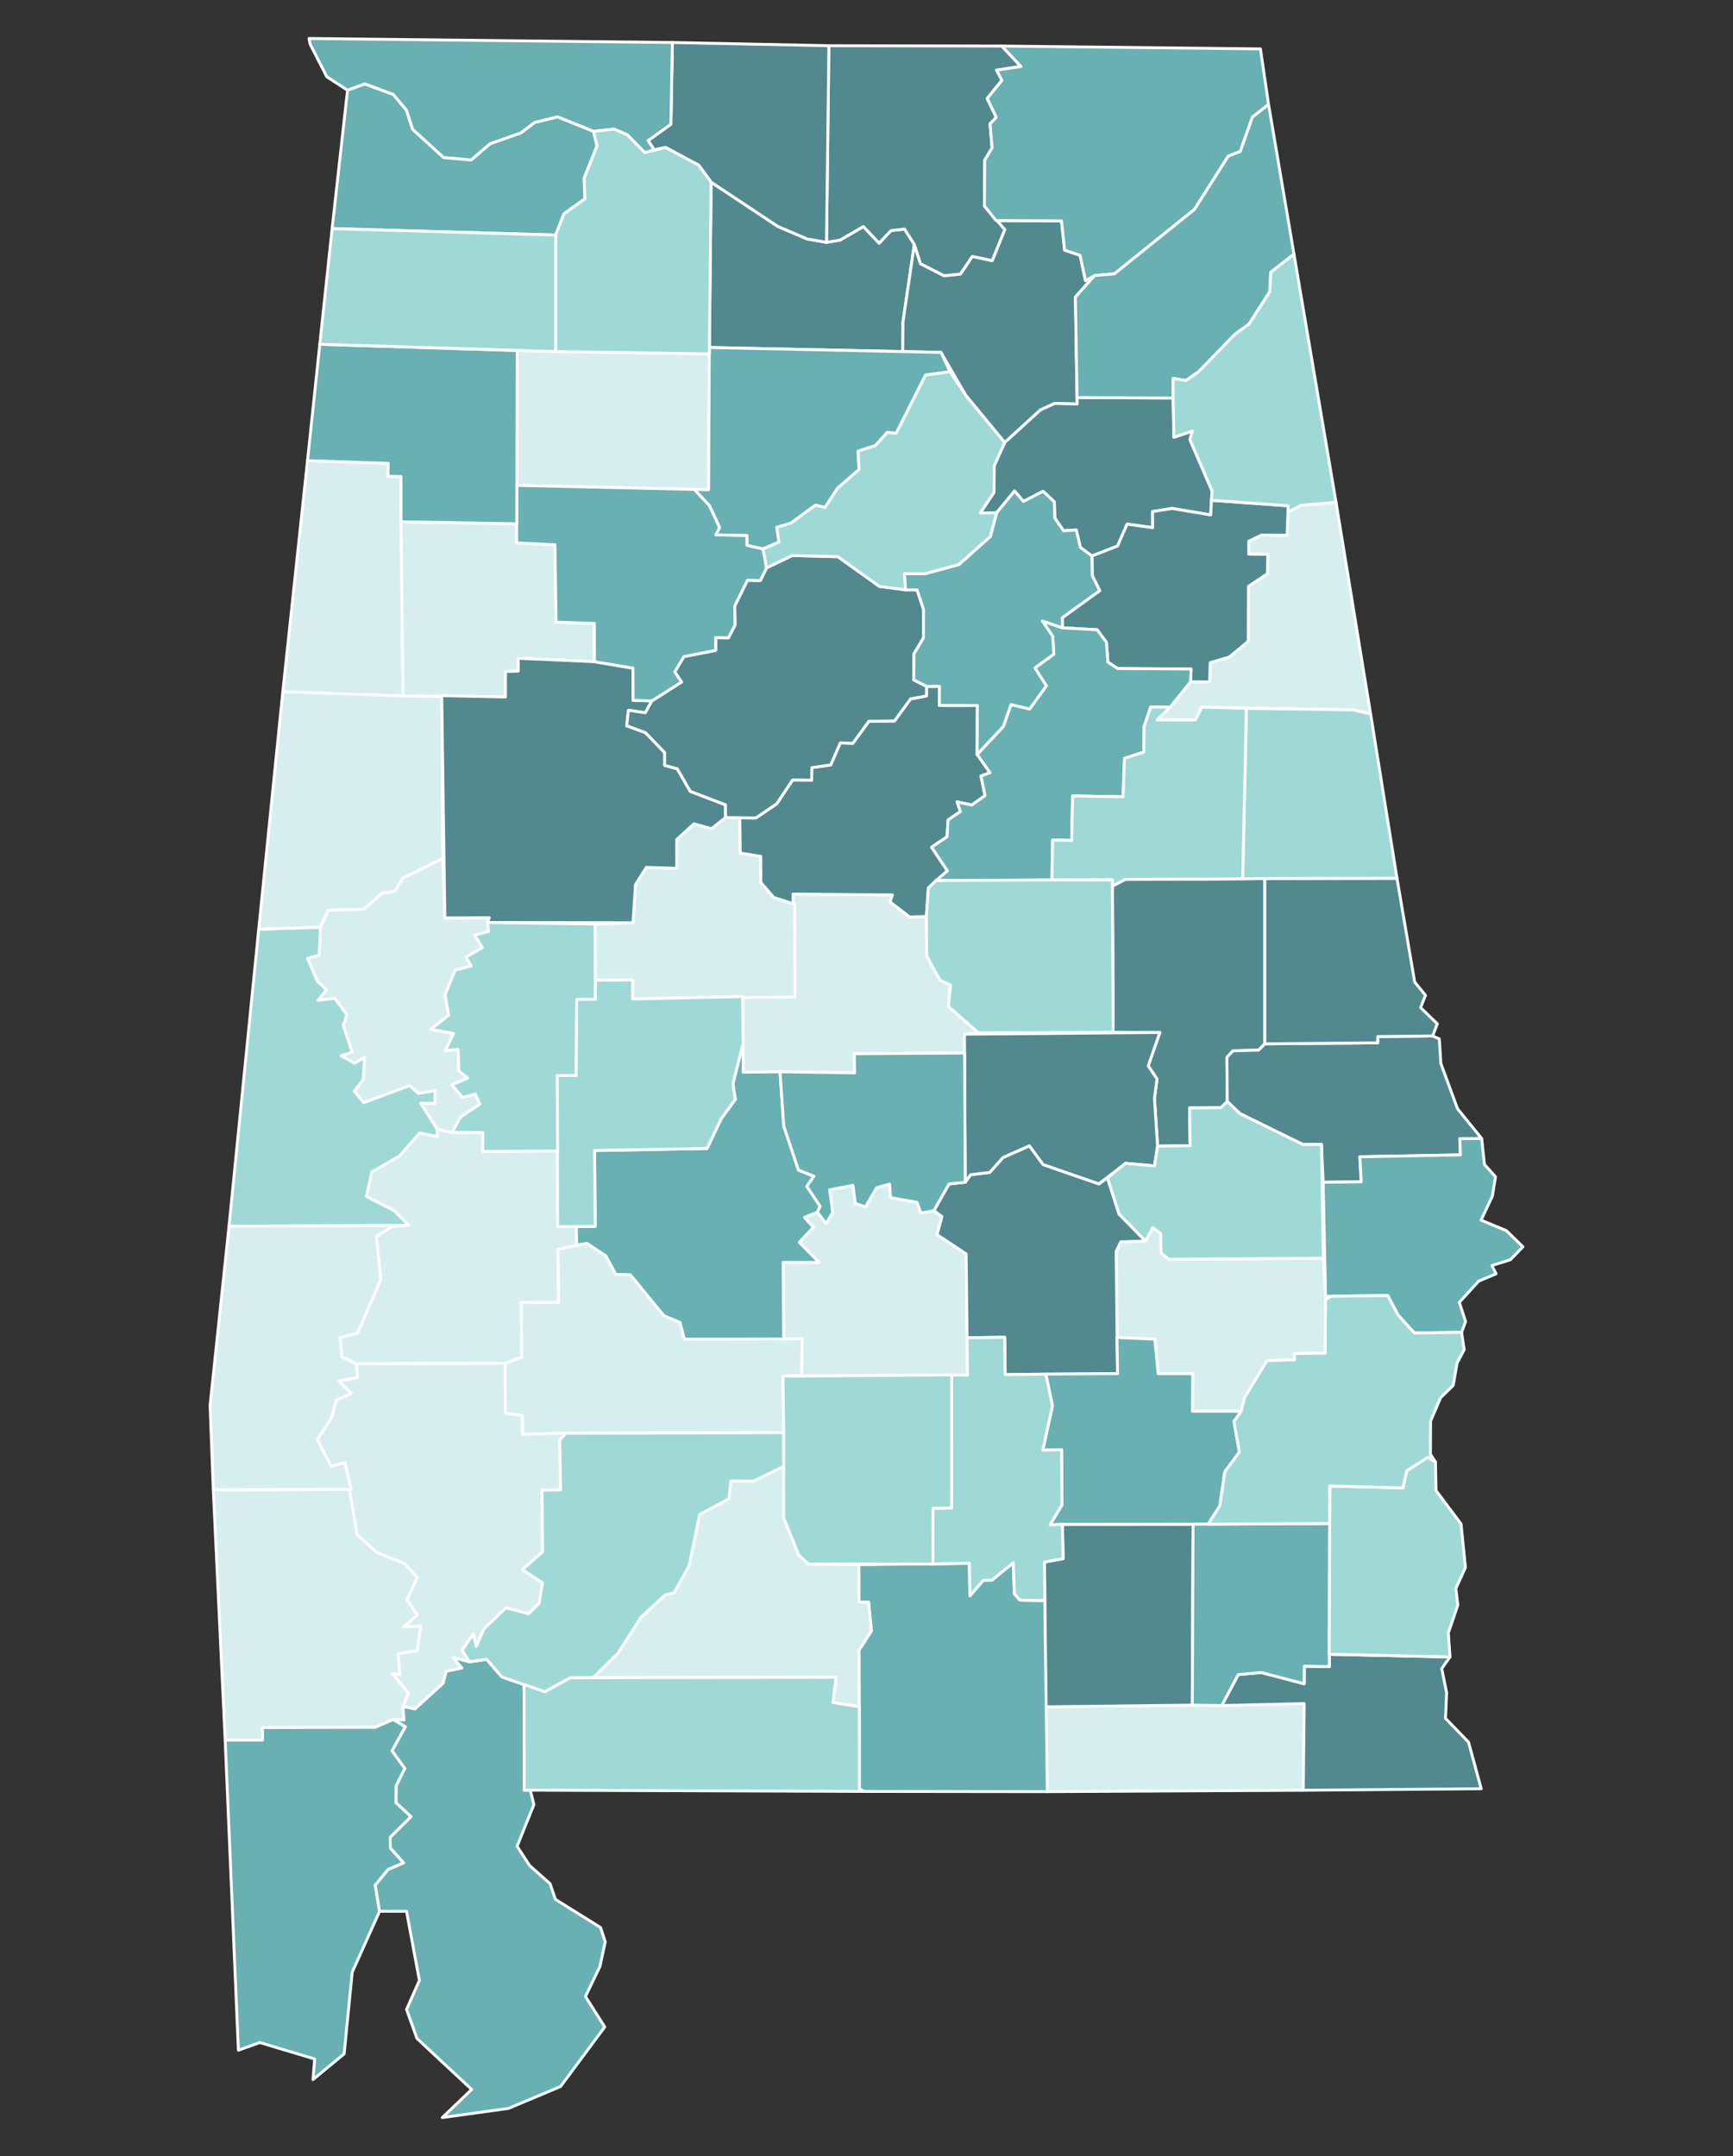 <?xml version="1.0" encoding="utf-8"?>
<!-- Generator: Adobe Illustrator 25.3.0, SVG Export Plug-In . SVG Version: 6.00 Build 0)  -->
<svg version="1.2" baseProfile="tiny" id="Layer_1" xmlns="http://www.w3.org/2000/svg" xmlns:xlink="http://www.w3.org/1999/xlink"
	 x="0px" y="0px" viewBox="0 0 450 560" overflow="visible" xml:space="preserve">
<rect x="0" y="0" width="450" height="560" fill="#333333" stroke="none"/>
<g>
	
		<polygon fill="#D6EEEE" stroke="#FFFFFF" stroke-width="0.75" stroke-linecap="round" stroke-linejoin="round" stroke-miterlimit="10" points="
		134.16,126.07 184,127.2 184.2,91.93 134.29,91.05 	"/>
	
		<polygon fill="#D6EEEE" stroke="#FFFFFF" stroke-width="0.75" stroke-linecap="round" stroke-linejoin="round" stroke-miterlimit="10" points="
		147.01,372.26 203.5,372.1 203.31,357.43 208.19,357.37 208.29,347.7 177.71,347.8 176.59,343.47 172.4,341.72 163.68,331.1 
		159.9,330.99 157.34,326.2 152.39,322.93 144.87,324.52 145.02,338.23 135.31,338.29 135.42,352.52 131.14,354.1 131.24,367.06 
		135.59,367.66 135.68,372.5 	"/>
	
		<polygon fill="#D6EEEE" stroke="#FFFFFF" stroke-width="0.75" stroke-linecap="round" stroke-linejoin="round" stroke-miterlimit="10" points="
		55.39,386.95 58.47,451.98 68.18,451.97 68.19,448.7 97.4,448.65 102.13,446.6 104.9,446.76 104.63,443.25 106.08,439.72 
		101.86,434.71 103.82,434.93 103.39,429.53 108.29,428.77 109.25,422.3 104.77,422.56 108.37,419.52 105.72,415.47 108.36,409.67 
		105.02,406.07 97.78,403.2 92.68,398.51 91.15,386.8 	"/>
	
		<polygon fill="#D6EEEE" stroke="#FFFFFF" stroke-width="0.75" stroke-linecap="round" stroke-linejoin="round" stroke-miterlimit="10" points="
		83.2,240.84 85.27,236.37 94.52,236.16 99.09,232.03 102.56,231.5 104.6,228.11 115,222.94 114.7,180.68 73.44,179.64 
		67.18,241.37 	"/>
	
		<polygon fill="#D6EEEE" stroke="#FFFFFF" stroke-width="0.75" stroke-linecap="round" stroke-linejoin="round" stroke-miterlimit="10" points="
		92.56,354.23 131.14,354.1 135.42,352.52 135.31,338.29 145.02,338.23 144.87,324.52 149.74,323.38 149.66,318.58 144.79,318.61 
		144.77,298.94 125.34,299.06 125.36,294.15 117.37,294.13 113.49,293.29 113.56,295.19 108.94,294.29 103.72,300.25 96.54,304.39 
		95.15,310.76 102.32,314.45 106.14,318.24 101.86,318.56 97.73,321.1 98.87,332.33 92.84,346.21 88.3,347.4 88.75,352.44 	"/>
	
		<polygon fill="#D6EEEE" stroke="#FFFFFF" stroke-width="0.75" stroke-linecap="round" stroke-linejoin="round" stroke-miterlimit="10" points="
		203.49,347.75 208.29,347.7 208.19,357.37 251.23,357.19 250.87,325.67 243.31,320.67 244.59,315.98 242.5,314.44 239.11,315.07 
		238.16,312.29 231.28,311.07 230.98,307.54 227.61,308.49 224.75,313.43 222.1,312.59 221.48,307.86 215.44,309.02 216.22,314.86 
		214.52,317.79 212.25,314.84 208.88,316.18 211.2,318.77 207.53,322.66 212.69,327.9 203.35,327.87 	"/>
	
		<polygon fill="#D6EEEE" stroke="#FFFFFF" stroke-width="0.75" stroke-linecap="round" stroke-linejoin="round" stroke-miterlimit="10" points="
		73.44,179.64 104.64,180.76 104.12,123.78 100.75,123.7 100.8,120.35 79.85,119.64 	"/>
	
		<polygon fill="#D6EEEE" stroke="#FFFFFF" stroke-width="0.75" stroke-linecap="round" stroke-linejoin="round" stroke-miterlimit="10" points="
		113.49,293.29 117.37,294.13 119.63,290.11 124.57,286.79 123.45,284.18 120.16,285.04 117.3,281.8 121.45,280 119.15,278.16 
		118.95,272.57 115.64,272.87 117.78,268.41 111.87,267.35 116.52,263.65 115.56,258.44 118.17,251.99 122.37,250.9 120.98,248.6 
		125.24,246.12 123.29,242.85 126.89,241.96 127.03,238.36 115.51,238.41 115,222.94 104.6,228.11 102.56,231.5 99.09,232.03 
		94.52,236.16 85.27,236.37 83.2,240.84 82.88,248.07 79.84,248.9 82.43,254.91 84.81,257.04 82.59,259.8 86.93,259.3 90.06,263.56 
		89.13,266.31 91.43,273.3 88.53,274.22 92.11,276.14 94.65,274.67 94.32,280.38 92.02,283.4 94.44,286.41 106.33,281.98 
		108.6,283.98 113.04,283.28 112.84,286.65 109.21,286.5 	"/>
	
		<polygon fill="#D6EEEE" stroke="#FFFFFF" stroke-width="0.75" stroke-linecap="round" stroke-linejoin="round" stroke-miterlimit="10" points="
		271.36,443.32 271.95,465.34 338.41,464.99 338.65,442.48 	"/>
	
		<polygon fill="#D6EEEE" stroke="#FFFFFF" stroke-width="0.75" stroke-linecap="round" stroke-linejoin="round" stroke-miterlimit="10" points="
		104.64,180.76 131.25,181.04 131.26,174.41 134.58,174.31 134.57,170.98 154.36,171.86 154.35,161.92 144.41,161.59 144.09,141.5 
		134.16,141 134.18,136.04 104.13,135.51 	"/>
	
		<polygon fill="#D6EEEE" stroke="#FFFFFF" stroke-width="0.75" stroke-linecap="round" stroke-linejoin="round" stroke-miterlimit="10" points="
		223.15,443.31 223.07,428.62 226.3,423.61 225.57,416.12 223.06,416.12 223.04,406.4 209.92,406.24 207.36,403.81 203.51,394.24 
		203.6,380.82 195.65,384.68 189.78,384.65 189.3,389.25 181.67,393.36 178.93,406.67 175.02,413.71 172.8,414.19 166.42,420.08 
		160.45,429.37 154.01,435.74 217.09,435.64 216.29,442.2 	"/>
	
		<polygon fill="#D6EEEE" stroke="#FFFFFF" stroke-width="0.75" stroke-linecap="round" stroke-linejoin="round" stroke-miterlimit="10" points="
		303.83,183.66 300.42,187 310.41,187.01 312.06,183.67 351.32,184.38 355.9,185.46 346.92,130.44 337.74,131.27 334.44,133.05 
		334.21,139.03 327.61,138.96 324.27,140.55 324.26,143.92 329.2,143.99 329.12,149 324.17,152.3 324.12,166.57 319.23,170.63 
		314.26,172.1 314.08,177.11 309.14,177.1 	"/>
	
		<polygon fill="#D6EEEE" stroke="#FFFFFF" stroke-width="0.75" stroke-linecap="round" stroke-linejoin="round" stroke-miterlimit="10" points="
		104.63,443.25 107.77,443.86 115.04,437.2 115.88,434.08 119.92,433.24 117.69,430.52 121.88,431.63 120.02,428.58 122.9,424.4 
		123.67,427.63 125.63,423.13 131.35,417.61 137.29,419.13 140,416.43 140.85,411.09 135.65,407.69 140.88,403.07 140.75,387.04 
		145.57,386.97 145.35,373.92 147.01,372.26 135.68,372.5 135.59,367.66 131.24,367.06 131.14,354.1 92.56,354.23 92.82,357.77 
		88,358.7 91.17,361.89 87.24,363.79 86.05,368.33 82.39,373.91 85.99,380.85 89.57,379.92 92.68,398.51 97.78,403.2 105.02,406.07 
		108.36,409.67 105.72,415.47 108.37,419.52 104.77,422.56 109.25,422.3 108.29,428.77 103.39,429.53 103.82,434.93 101.86,434.71 
		106.08,439.72 	"/>
	
		<polygon fill="#D6EEEE" stroke="#FFFFFF" stroke-width="0.75" stroke-linecap="round" stroke-linejoin="round" stroke-miterlimit="10" points="
		55.39,386.95 91.15,386.8 89.57,379.92 85.99,380.85 82.39,373.91 86.05,368.33 87.24,363.79 91.17,361.89 88,358.7 92.82,357.77 
		92.56,354.23 88.75,352.44 88.3,347.4 92.84,346.21 98.87,332.33 97.73,321.1 101.86,318.56 106.14,318.24 59.47,318.46 
		54.55,365.02 	"/>
	
		<polygon fill="#D6EEEE" stroke="#FFFFFF" stroke-width="0.75" stroke-linecap="round" stroke-linejoin="round" stroke-miterlimit="10" points="
		192.83,258.84 192.97,278.48 221.9,278.66 221.83,273.69 250.46,273.5 250.44,268.61 254.09,268.27 246.29,261.45 246.81,255.82 
		244.08,254.6 240.68,248.37 240.55,238.04 236.18,238.16 231.13,234.26 231.72,232.43 205.91,232.22 206.43,258.92 	"/>
	
		<polygon fill="#D6EEEE" stroke="#FFFFFF" stroke-width="0.75" stroke-linecap="round" stroke-linejoin="round" stroke-miterlimit="10" points="
		322.3,366.55 323.15,363.04 329,353.42 336.12,353.17 336.1,351.55 344.1,351.45 344.2,337.49 345.84,336.67 344.2,336.68 
		343.62,326.79 303.55,327.07 301.49,325.45 301.37,320.38 299.36,318.85 297.44,322.32 291.02,322.55 289.82,325 290.04,347.41 
		299.86,347.82 300.74,356.8 309.72,356.8 309.62,366.54 	"/>
	
		<polygon fill="#D6EEEE" stroke="#FFFFFF" stroke-width="0.75" stroke-linecap="round" stroke-linejoin="round" stroke-miterlimit="10" points="
		154.59,254.59 164.26,254.52 164.29,259.46 206.43,258.92 206.36,234.71 200.93,233.1 197.57,229.21 197.54,222.43 192.21,221.55 
		192.1,212.38 188.4,212.34 184.75,215.22 180.18,213.97 175.71,218.05 175.7,225.54 167.84,225.27 165.02,229.72 164.36,239.67 
		154.53,239.99 	"/>
	
		<polygon fill="#51898F" stroke="#FFFFFF" stroke-width="0.75" stroke-linecap="round" stroke-linejoin="round" stroke-miterlimit="10" points="
		114.7,180.68 115.51,238.41 127.03,238.36 126.59,239.6 164.36,239.67 165.02,229.72 167.84,225.27 175.7,225.54 175.71,218.05 
		180.18,213.97 184.75,215.22 188.4,212.34 188.39,209.04 179.24,205.54 175.86,199.68 172.59,198.79 172.59,195.47 167.6,190.29 
		162.73,188.5 163.19,184.48 167.55,185.13 169.27,182.04 164.39,181.89 164.36,173.54 154.36,171.86 134.57,170.98 134.58,174.31 
		131.26,174.41 131.25,181.04 	"/>
	
		<polygon fill="#51898F" stroke="#FFFFFF" stroke-width="0.75" stroke-linecap="round" stroke-linejoin="round" stroke-miterlimit="10" points="
		288.87,230.13 289.07,268.11 301.17,268.17 298.15,276.84 300.43,280.25 299.77,285.28 300.58,297.69 309.03,297.56 308.89,287.77 
		317.07,287.68 318.67,286.09 318.58,274.63 320.19,272.92 326.81,272.76 328.43,271.11 328.43,228.2 292.15,228.42 	"/>
	
		<polygon fill="#51898F" stroke="#FFFFFF" stroke-width="0.75" stroke-linecap="round" stroke-linejoin="round" stroke-miterlimit="10" points="
		205.95,234.71 205.91,232.22 231.72,232.43 231.13,234.26 236.18,238.16 240.55,238.04 241.05,230.63 246.01,226.18 241.9,220.04 
		245.91,217.34 246.19,212.96 249.39,210.78 248.52,208.28 252.35,209.09 255.77,206.65 254.74,201.55 257.08,200.7 253.73,195.94 
		253.78,183.24 243.92,183.23 243.96,178.25 240.6,178.28 240.56,180.76 236.44,181.52 232.26,187.26 225.61,187.33 221.46,193.05 
		218.2,192.94 215.7,198.68 210.8,199.38 210.76,202.65 205.82,202.57 201.67,208.78 196.28,212.44 192.1,212.38 192.21,221.55 
		197.54,222.43 197.57,229.21 200.93,233.1 	"/>
	
		<polygon fill="#51898F" stroke="#FFFFFF" stroke-width="0.75" stroke-linecap="round" stroke-linejoin="round" stroke-miterlimit="10" points="
		184.18,90.26 234.41,91.31 234.47,83.65 237.42,63.49 234.88,59.49 231.34,59.89 228.28,63.16 224.19,58.83 218.13,62.37 
		214.61,62.94 209.57,62.06 201.94,58.79 184.65,47.31 	"/>
	
		<polygon fill="#51898F" stroke="#FFFFFF" stroke-width="0.75" stroke-linecap="round" stroke-linejoin="round" stroke-miterlimit="10" points="
		242.5,314.44 244.59,315.98 243.31,320.67 250.87,325.67 251.11,347.45 260.88,347.33 261.01,357.05 290.19,356.77 289.82,325 
		291.02,322.55 297.44,322.32 290.59,315.34 287.56,305.93 285.34,307.49 270.86,302.47 267.3,297.6 260.46,300.63 256.99,304.51 
		252.03,305.11 250.64,307.06 246.42,307.53 	"/>
	
		<polygon fill="#51898F" stroke="#FFFFFF" stroke-width="0.75" stroke-linecap="round" stroke-linejoin="round" stroke-miterlimit="10" points="
		234.41,91.31 244.34,91.53 250.85,102.78 260.89,114.95 270.15,106.49 273.83,104.79 279.71,104.94 279.25,77.13 284.26,71.57 
		281.87,72.9 280.45,66.3 276.45,64.96 275.63,57.36 258.65,57.29 260.9,59.63 257.64,67.69 252.45,66.6 249.4,71.17 245.16,71.62 
		239.02,68.48 237.42,63.49 234.47,83.65 	"/>
	
		<polygon fill="#51898F" stroke="#FFFFFF" stroke-width="0.75" stroke-linecap="round" stroke-linejoin="round" stroke-miterlimit="10" points="
		214.61,62.94 218.13,62.37 224.19,58.83 228.28,63.16 231.34,59.89 234.88,59.49 237.42,63.49 239.02,68.48 245.16,71.62 
		249.4,71.17 252.45,66.6 257.64,67.69 260.9,59.63 255.61,53.49 255.69,41.64 257.61,38.4 257.08,32.14 258.7,30.49 256.34,25.58 
		260.16,20.88 258.78,18.21 265.1,17.27 260.14,11.96 215.23,11.87 	"/>
	
		<polygon fill="#51898F" stroke="#FFFFFF" stroke-width="0.75" stroke-linecap="round" stroke-linejoin="round" stroke-miterlimit="10" points="
		169.86,38.91 172.8,38.29 181.44,42.91 184.65,47.31 201.94,58.79 209.57,62.06 214.61,62.94 215.23,11.87 174.6,11.04 
		174.21,32.27 168.27,36.53 	"/>
	
		<polygon fill="#51898F" stroke="#FFFFFF" stroke-width="0.75" stroke-linecap="round" stroke-linejoin="round" stroke-miterlimit="10" points="
		343.57,307.07 353.46,306.96 353.1,300.45 379.21,299.96 379.06,295.74 384.74,295.72 378.46,287.96 374.14,276.21 373.74,269.82 
		372.01,269.08 357.76,269.23 357.74,270.86 328.43,271.11 326.81,272.76 320.19,272.92 318.58,274.63 318.67,286.09 321.98,289.25 
		338.32,297.26 343.14,297.24 	"/>
	
		<polygon fill="#51898F" stroke="#FFFFFF" stroke-width="0.75" stroke-linecap="round" stroke-linejoin="round" stroke-miterlimit="10" points="
		169.27,182.04 167.55,185.13 163.19,184.48 162.73,188.5 167.6,190.29 172.59,195.47 172.59,198.79 175.86,199.68 179.24,205.54 
		188.39,209.04 188.4,212.34 196.28,212.44 201.67,208.78 205.82,202.57 210.76,202.65 210.8,199.38 215.7,198.68 218.2,192.94 
		221.46,193.05 225.61,187.33 232.26,187.26 236.44,181.52 240.56,180.76 240.6,178.28 237.25,176.57 237.32,169.82 239.78,165.7 
		239.81,158.25 238.13,153.22 228.38,152.33 217.56,144.59 205.69,144.3 199.05,147.49 197.42,150.79 194.08,150.71 190.79,157.36 
		190.86,162.36 189.15,165.66 185.83,165.6 185.83,168.92 177.59,170.53 175.19,174.52 176.98,177.14 	"/>
	
		<polygon fill="#51898F" stroke="#FFFFFF" stroke-width="0.75" stroke-linecap="round" stroke-linejoin="round" stroke-miterlimit="10" points="
		317.24,442.99 338.65,442.48 338.41,464.99 384.62,464.59 381.32,452.48 375.34,446.31 375.64,439.66 374.36,433.37 376.51,430.37 
		345.15,429.66 345.18,432.87 338.69,432.77 338.64,437.33 327.5,434.4 321.53,434.94 	"/>
	
		<polygon fill="#51898F" stroke="#FFFFFF" stroke-width="0.75" stroke-linecap="round" stroke-linejoin="round" stroke-miterlimit="10" points="
		258.78,133.19 263.44,127.54 265.77,130.24 270.84,127.61 273.77,130.33 273.89,134.57 276.18,137.86 279.46,137.66 280.55,142.21 
		283.54,144.41 290.2,141.81 292.68,136.12 299.3,137.06 299.29,132.86 304.36,132.06 314.38,133.74 314.75,127.56 308.99,114.19 
		309.62,111.96 304.82,113.57 304.62,103.36 279.66,103.26 279.71,104.94 273.83,104.79 270.15,106.49 260.89,114.95 258.14,120.99 
		258.11,127.87 254.54,133.23 	"/>
	
		<polygon fill="#51898F" stroke="#FFFFFF" stroke-width="0.75" stroke-linecap="round" stroke-linejoin="round" stroke-miterlimit="10" points="
		250.46,273.5 250.64,307.06 252.03,305.11 256.99,304.51 260.46,300.63 267.3,297.6 270.86,302.47 285.34,307.49 292.27,302.15 
		299.79,302.82 300.58,297.69 299.77,285.28 300.43,280.25 298.15,276.84 301.17,268.17 250.44,268.61 	"/>
	
		<polygon fill="#51898F" stroke="#FFFFFF" stroke-width="0.75" stroke-linecap="round" stroke-linejoin="round" stroke-miterlimit="10" points="
		271.3,415.73 271.36,443.32 309.59,442.87 309.8,395.88 275.87,395.91 276.05,404.84 271.22,405.71 	"/>
	
		<polygon fill="#51898F" stroke="#FFFFFF" stroke-width="0.75" stroke-linecap="round" stroke-linejoin="round" stroke-miterlimit="10" points="
		328.43,228.2 328.43,271.11 357.74,270.86 357.76,269.23 372.01,269.08 373.22,265.92 368.88,261.71 370.15,258.52 367.34,255.05 
		362.75,228.11 	"/>
	
		<polygon fill="#51898F" stroke="#FFFFFF" stroke-width="0.75" stroke-linecap="round" stroke-linejoin="round" stroke-miterlimit="10" points="
		275.9,163.07 284.9,163.58 287.3,166.84 287.68,171.98 290.23,173.64 309.28,173.76 309.14,177.1 314.08,177.11 314.26,172.1 
		319.23,170.63 324.12,166.57 324.17,152.3 329.12,149 329.2,143.99 324.26,143.92 324.27,140.55 327.61,138.96 334.21,139.03 
		334.5,131.37 314.57,129.94 314.38,133.74 304.36,132.06 299.29,132.86 299.3,137.06 292.68,136.12 290.2,141.81 283.54,144.41 
		283.62,149.49 285.56,153.41 275.84,160.43 	"/>
	
		<polygon fill="#68B0B1" stroke="#FFFFFF" stroke-width="0.75" stroke-linecap="round" stroke-linejoin="round" stroke-miterlimit="10" points="
		134.16,126.07 134.16,141 144.09,141.5 144.41,161.59 154.35,161.92 154.36,171.86 164.36,173.54 164.39,181.89 169.27,182.04 
		176.98,177.14 175.19,174.52 177.59,170.53 185.83,168.92 185.83,165.6 189.15,165.66 190.86,162.36 190.79,157.36 194.08,150.71 
		197.42,150.79 199.05,147.49 198.14,142.57 193.99,141.63 193.97,139.06 185.9,138.92 186.87,137.02 184.24,131.34 180.29,127.11 	
		"/>
	
		<polygon fill="#68B0B1" stroke="#FFFFFF" stroke-width="0.75" stroke-linecap="round" stroke-linejoin="round" stroke-miterlimit="10" points="
		273.16,228.53 273.32,218.16 278.28,218.29 278.51,206.72 291.62,206.96 291.98,196.97 296.99,195.34 297.09,188.69 298.79,183.66 
		303.83,183.66 309.14,177.1 309.28,173.76 290.23,173.64 287.68,171.98 287.3,166.84 284.9,163.58 275.9,163.07 270.67,161.28 
		273.35,165.27 273.63,169.91 268.73,173.48 271.7,178.13 267.37,184.14 262.52,183 260.52,188.7 253.73,195.94 257.08,200.7 
		254.74,201.55 255.77,206.65 252.35,209.09 248.52,208.28 249.39,210.78 246.19,212.96 245.91,217.34 241.9,220.04 246.01,226.18 
		243.05,228.7 	"/>
	
		<polygon fill="#68B0B1" stroke="#FFFFFF" stroke-width="0.75" stroke-linecap="round" stroke-linejoin="round" stroke-miterlimit="10" points="
		240.6,178.28 243.96,178.25 243.92,183.23 253.78,183.24 253.73,195.94 260.52,188.7 262.52,183 267.37,184.14 271.7,178.13 
		268.73,173.48 273.63,169.91 273.35,165.27 270.67,161.28 275.9,163.07 275.84,160.43 285.56,153.41 283.62,149.49 283.54,144.41 
		280.55,142.21 279.46,137.66 276.18,137.86 273.89,134.57 273.77,130.33 270.84,127.61 265.77,130.24 263.44,127.54 258.78,133.19 
		257.16,139.34 249.01,146.62 240.13,149.02 234.83,149.01 235.13,153.22 238.13,153.22 239.81,158.25 239.78,165.7 237.32,169.82 
		237.25,176.57 	"/>
	
		<polygon fill="#68B0B1" stroke="#FFFFFF" stroke-width="0.75" stroke-linecap="round" stroke-linejoin="round" stroke-miterlimit="10" points="
		343.57,307.07 344.2,336.68 360.34,336.49 363.06,341.61 367.24,346.21 379.52,346.05 380.56,343.25 378.94,338.26 383.97,332.75 
		388.48,330.85 387.39,328.69 392.17,327.21 395.45,323.83 391.14,319.63 384.58,316.91 387.51,310.69 388.33,305.64 385.47,302.47 
		384.74,295.72 379.06,295.74 379.21,299.96 353.1,300.45 353.46,306.96 	"/>
	
		<polygon fill="#68B0B1" stroke="#FFFFFF" stroke-width="0.75" stroke-linecap="round" stroke-linejoin="round" stroke-miterlimit="10" points="
		275.87,395.91 313.69,395.88 316.75,391.13 318.04,382.28 321.83,377.14 320.41,369.18 322.3,366.55 309.62,366.54 309.72,356.8 
		300.74,356.8 299.86,347.82 290.04,347.41 290.19,356.77 271.55,356.89 273.29,365.11 270.79,376.61 275.65,376.55 275.76,390.84 
		272.66,396.06 	"/>
	
		<polygon fill="#68B0B1" stroke="#FFFFFF" stroke-width="0.75" stroke-linecap="round" stroke-linejoin="round" stroke-miterlimit="10" points="
		58.47,451.98 61.9,532.51 67.45,530.51 81.72,534.78 81.27,540.13 89.36,533.46 91.46,512.23 98.57,496.42 97.44,489.66 
		100.78,485.57 104.83,483.85 101.36,479.98 101.33,477.21 106.75,471.83 102.86,468.24 102.9,463.76 105.14,459.32 101.81,454.74 
		105.28,448.48 102.13,446.6 97.4,448.65 68.19,448.7 68.18,451.97 	"/>
	
		<polygon fill="#68B0B1" stroke="#FFFFFF" stroke-width="0.75" stroke-linecap="round" stroke-linejoin="round" stroke-miterlimit="10" points="
		79.85,119.64 100.8,120.35 100.75,123.7 104.12,123.78 104.13,135.51 134.18,136.04 134.29,91.05 83.04,89.42 	"/>
	
		<polygon fill="#68B0B1" stroke="#FFFFFF" stroke-width="0.75" stroke-linecap="round" stroke-linejoin="round" stroke-miterlimit="10" points="
		80.52,11.44 84.85,19.93 90.24,23.44 94.72,21.81 102.1,24.55 105.52,28.63 107.13,33.6 115.17,40.93 122.35,41.57 127.26,37.35 
		135.23,34.56 138.84,31.83 144.78,30.37 154.09,34.12 159.43,33.54 162.87,34.99 167.43,39.65 169.86,38.91 168.27,36.53 
		174.21,32.27 174.6,11.04 80.24,10 	"/>
	
		<polygon fill="#68B0B1" stroke="#FFFFFF" stroke-width="0.75" stroke-linecap="round" stroke-linejoin="round" stroke-miterlimit="10" points="
		258.65,57.29 275.63,57.36 276.45,64.96 280.45,66.3 281.87,72.9 284.26,71.57 289.39,71.11 310.15,54.41 318.94,40.57 
		322.06,39.33 325.21,30.42 329.4,27.12 327.29,12.7 260.14,11.96 265.1,17.27 258.78,18.21 260.16,20.88 256.34,25.58 258.7,30.49 
		257.08,32.14 257.61,38.4 255.69,41.64 255.61,53.49 	"/>
	
		<polygon fill="#68B0B1" stroke="#FFFFFF" stroke-width="0.75" stroke-linecap="round" stroke-linejoin="round" stroke-miterlimit="10" points="
		279.66,103.26 304.62,103.36 304.6,98.27 307.97,98.84 311.22,96.56 320.63,86.85 324.31,84.18 329.72,75.76 329.98,70.7 
		336,66.01 329.4,27.12 325.21,30.42 322.06,39.33 318.94,40.57 310.15,54.41 289.39,71.11 284.26,71.57 279.25,77.13 	"/>
	
		<polygon fill="#68B0B1" stroke="#FFFFFF" stroke-width="0.75" stroke-linecap="round" stroke-linejoin="round" stroke-miterlimit="10" points="
		149.66,318.58 149.74,323.38 152.39,322.93 157.34,326.2 159.9,330.99 163.68,331.1 172.4,341.72 176.59,343.47 177.71,347.8 
		203.49,347.75 203.35,327.87 212.69,327.9 207.53,322.66 211.2,318.77 208.88,316.18 212.25,314.84 212.97,313.31 209.5,308.13 
		211.36,305.49 207.34,303.91 203.53,292.52 202.54,278.38 192.97,278.48 192.96,271.04 190.32,281.43 190.93,285.56 187.33,290.47 
		183.59,298.3 154.4,298.83 154.55,318.52 	"/>
	
		<polygon fill="#68B0B1" stroke="#FFFFFF" stroke-width="0.75" stroke-linecap="round" stroke-linejoin="round" stroke-miterlimit="10" points="
		309.59,442.87 317.24,442.99 321.53,434.94 327.5,434.4 338.64,437.33 338.69,432.77 345.18,432.87 345.25,395.71 309.8,395.88 	
		"/>
	
		<polygon fill="#68B0B1" stroke="#FFFFFF" stroke-width="0.75" stroke-linecap="round" stroke-linejoin="round" stroke-miterlimit="10" points="
		198.14,142.57 202.27,140.81 201.71,136.98 205.39,135.86 211.75,131.2 214.2,131.82 217.51,126.78 223.08,121.94 222.81,117.18 
		227.33,115.73 230.39,112.3 232.71,112.55 240.34,97.41 246.68,96.54 244.34,91.53 184.18,90.26 184,127.2 180.29,127.11 
		184.24,131.34 186.87,137.02 185.9,138.92 193.97,139.06 193.99,141.63 	"/>
	
		<polygon fill="#68B0B1" stroke="#FFFFFF" stroke-width="0.75" stroke-linecap="round" stroke-linejoin="round" stroke-miterlimit="10" points="
		223.15,443.31 223.16,464.63 224.29,465.28 271.95,465.34 271.3,415.73 264.84,415.61 263.41,414 263.1,405.87 257.59,410.41 
		255.34,410.43 251.85,414.47 251.72,406.03 223.04,406.4 223.06,416.12 225.57,416.12 226.3,423.61 223.07,428.62 	"/>
	
		<polygon fill="#68B0B1" stroke="#FFFFFF" stroke-width="0.75" stroke-linecap="round" stroke-linejoin="round" stroke-miterlimit="10" points="
		144.28,61.05 146.45,55.52 151.9,51.64 151.68,46.26 155.04,37.88 154.09,34.12 144.78,30.37 138.84,31.83 135.23,34.56 
		127.26,37.35 122.35,41.57 115.17,40.93 107.13,33.6 105.52,28.63 102.1,24.55 94.72,21.81 90.24,23.44 86.24,59.37 	"/>
	
		<polygon fill="#68B0B1" stroke="#FFFFFF" stroke-width="0.75" stroke-linecap="round" stroke-linejoin="round" stroke-miterlimit="10" points="
		152.02,518.55 155.78,510.76 157.16,504.35 155.94,500.64 144.22,493.32 142.83,489.24 137.54,484.56 134.27,479.54 138.63,468.71 
		137.69,464.95 136.13,464.96 136.08,437.51 130.32,435.56 126.35,430.97 121.88,431.63 117.69,430.52 119.92,433.24 115.88,434.08 
		115.04,437.2 107.77,443.86 104.63,443.25 104.9,446.76 102.13,446.6 105.28,448.48 101.81,454.74 105.14,459.32 102.9,463.76 
		102.86,468.24 106.75,471.83 101.33,477.21 101.36,479.98 104.83,483.85 100.78,485.57 97.44,489.66 98.57,496.42 105.56,496.41 
		108.9,514.38 105.57,521.91 108.27,529.45 122.48,542.7 114.86,550 132.05,547.61 145.56,541.93 157.03,526.46 	"/>
	
		<polygon fill="#68B0B1" stroke="#FFFFFF" stroke-width="0.75" stroke-linecap="round" stroke-linejoin="round" stroke-miterlimit="10" points="
		212.25,314.84 214.52,317.79 216.22,314.86 215.44,309.02 221.48,307.86 222.1,312.59 224.75,313.43 227.61,308.49 230.98,307.54 
		231.28,311.07 238.16,312.29 239.11,315.07 242.5,314.44 246.42,307.53 250.64,307.06 250.46,273.5 221.83,273.69 221.9,278.66 
		202.54,278.38 203.53,292.52 207.34,303.91 211.36,305.49 209.5,308.13 212.97,313.31 	"/>
	
		<polygon fill="#9FD9D6" stroke="#FFFFFF" stroke-width="0.75" stroke-linecap="round" stroke-linejoin="round" stroke-miterlimit="10" points="
		59.47,318.46 106.14,318.24 102.32,314.45 95.15,310.76 96.54,304.39 103.72,300.25 108.94,294.29 113.56,295.19 113.49,293.29 
		109.21,286.5 112.84,286.65 113.04,283.28 108.6,283.98 106.33,281.98 94.44,286.41 92.02,283.4 94.32,280.38 94.65,274.67 
		92.11,276.14 88.53,274.22 91.43,273.3 89.13,266.31 90.06,263.56 86.93,259.3 82.59,259.8 84.81,257.04 82.43,254.91 79.84,248.9 
		82.88,248.07 83.2,240.84 67.18,241.37 	"/>
	
		<polygon fill="#9FD9D6" stroke="#FFFFFF" stroke-width="0.75" stroke-linecap="round" stroke-linejoin="round" stroke-miterlimit="10" points="
		328.43,228.2 362.75,228.11 355.9,185.46 351.32,184.38 323.65,183.98 322.68,228.28 	"/>
	
		<polygon fill="#9FD9D6" stroke="#FFFFFF" stroke-width="0.75" stroke-linecap="round" stroke-linejoin="round" stroke-miterlimit="10" points="
		149.66,318.58 154.55,318.52 154.4,298.83 183.59,298.3 187.33,290.47 190.93,285.56 190.32,281.43 192.96,271.04 192.83,258.84 
		164.29,259.46 164.26,254.52 154.59,254.59 154.57,259.54 149.74,259.56 149.58,279.31 144.7,279.34 144.79,318.61 	"/>
	
		<polygon fill="#9FD9D6" stroke="#FFFFFF" stroke-width="0.75" stroke-linecap="round" stroke-linejoin="round" stroke-miterlimit="10" points="
		121.88,431.63 126.35,430.97 130.32,435.56 141.46,439.42 148.13,435.77 154.01,435.74 160.45,429.37 166.42,420.08 172.8,414.19 
		175.02,413.71 178.93,406.67 181.67,393.36 189.3,389.25 189.78,384.65 195.65,384.68 203.6,380.82 203.5,372.1 147.01,372.26 
		145.35,373.92 145.57,386.97 140.75,387.04 140.88,403.07 135.65,407.69 140.85,411.09 140,416.43 137.29,419.13 131.35,417.61 
		125.63,423.13 123.67,427.63 122.9,424.4 120.02,428.58 	"/>
	
		<polygon fill="#9FD9D6" stroke="#FFFFFF" stroke-width="0.75" stroke-linecap="round" stroke-linejoin="round" stroke-miterlimit="10" points="
		287.56,305.93 290.59,315.34 297.44,322.32 299.36,318.85 301.37,320.38 301.49,325.45 303.55,327.07 343.62,326.79 343.14,297.24 
		338.32,297.26 321.98,289.25 318.67,286.09 317.07,287.68 308.89,287.77 309.03,297.56 300.58,297.69 299.79,302.82 292.27,302.15 
			"/>
	
		<polygon fill="#9FD9D6" stroke="#FFFFFF" stroke-width="0.75" stroke-linecap="round" stroke-linejoin="round" stroke-miterlimit="10" points="
		184.2,91.93 184.65,47.31 181.44,42.91 172.8,38.29 167.43,39.65 162.87,34.99 159.43,33.54 154.09,34.12 155.04,37.88 
		151.68,46.26 151.9,51.64 146.45,55.52 144.28,61.05 144.28,91.32 	"/>
	
		<polygon fill="#9FD9D6" stroke="#FFFFFF" stroke-width="0.75" stroke-linecap="round" stroke-linejoin="round" stroke-miterlimit="10" points="
		376.51,430.37 376.08,424.14 378.54,416.91 378.04,412.57 380.52,407.14 379.38,395.81 372.87,387.13 372.74,379.72 370.73,378.5 
		365.26,382.05 364.3,386.45 345.29,385.97 345.15,429.66 	"/>
	
		<polygon fill="#9FD9D6" stroke="#FFFFFF" stroke-width="0.75" stroke-linecap="round" stroke-linejoin="round" stroke-miterlimit="10" points="
		117.37,294.13 125.36,294.15 125.34,299.06 144.77,298.94 144.7,279.34 149.58,279.31 149.74,259.56 154.57,259.54 154.53,239.99 
		126.59,239.6 126.89,241.96 123.29,242.85 125.24,246.12 120.98,248.6 122.37,250.9 118.17,251.99 115.56,258.44 116.52,263.65 
		111.87,267.35 117.78,268.41 115.64,272.87 118.95,272.57 119.15,278.16 121.45,280 117.3,281.8 120.16,285.04 123.45,284.18 
		124.57,286.79 119.63,290.11 	"/>
	
		<polygon fill="#9FD9D6" stroke="#FFFFFF" stroke-width="0.75" stroke-linecap="round" stroke-linejoin="round" stroke-miterlimit="10" points="
		83.04,89.42 144.28,91.32 144.28,61.05 86.24,59.37 	"/>
	
		<polygon fill="#9FD9D6" stroke="#FFFFFF" stroke-width="0.75" stroke-linecap="round" stroke-linejoin="round" stroke-miterlimit="10" points="
		136.08,437.51 136.13,464.96 224.29,465.28 223.16,464.63 223.15,443.31 216.29,442.2 217.09,435.64 148.13,435.77 141.46,439.42 	
		"/>
	
		<polygon fill="#9FD9D6" stroke="#FFFFFF" stroke-width="0.75" stroke-linecap="round" stroke-linejoin="round" stroke-miterlimit="10" points="
		271.3,415.73 271.22,405.71 276.05,404.84 275.87,395.91 272.66,396.06 275.76,390.84 275.65,376.55 270.79,376.61 273.29,365.11 
		271.55,356.89 261.01,357.05 260.88,347.33 251.11,347.45 251.23,357.19 247.12,357.1 247.09,391.68 242.25,391.73 242.27,406.23 
		251.72,406.03 251.85,414.47 255.34,410.43 257.59,410.41 263.1,405.87 263.41,414 264.84,415.61 	"/>
	
		<polygon fill="#9FD9D6" stroke="#FFFFFF" stroke-width="0.75" stroke-linecap="round" stroke-linejoin="round" stroke-miterlimit="10" points="
		240.55,238.04 240.68,248.37 244.08,254.6 246.81,255.82 246.29,261.45 254.09,268.27 289.07,268.11 288.86,228.5 243.05,228.7 
		241.05,230.63 	"/>
	
		<polygon fill="#9FD9D6" stroke="#FFFFFF" stroke-width="0.75" stroke-linecap="round" stroke-linejoin="round" stroke-miterlimit="10" points="
		273.16,228.53 288.86,228.5 288.87,230.13 292.15,228.42 322.68,228.28 323.65,183.98 312.06,183.67 310.41,187.01 300.42,187 
		303.83,183.66 298.79,183.66 297.09,188.69 296.99,195.34 291.98,196.97 291.62,206.96 278.51,206.72 278.28,218.29 273.32,218.16 
			"/>
	
		<polygon fill="#9FD9D6" stroke="#FFFFFF" stroke-width="0.75" stroke-linecap="round" stroke-linejoin="round" stroke-miterlimit="10" points="
		304.62,103.36 304.82,113.57 309.62,111.96 308.99,114.19 314.75,127.56 314.57,129.94 334.5,131.37 334.44,133.05 337.74,131.27 
		346.92,130.44 336,66.01 329.98,70.7 329.72,75.76 324.31,84.18 320.63,86.85 311.22,96.56 307.97,98.84 304.6,98.27 	"/>
	
		<polygon fill="#9FD9D6" stroke="#FFFFFF" stroke-width="0.75" stroke-linecap="round" stroke-linejoin="round" stroke-miterlimit="10" points="
		203.5,372.1 203.51,394.24 207.36,403.81 209.92,406.24 242.27,406.23 242.25,391.73 247.09,391.68 247.12,357.1 203.31,357.43 	
		"/>
	
		<polygon fill="#9FD9D6" stroke="#FFFFFF" stroke-width="0.75" stroke-linecap="round" stroke-linejoin="round" stroke-miterlimit="10" points="
		199.05,147.49 205.69,144.3 217.56,144.59 228.38,152.33 235.13,153.22 234.83,149.01 240.13,149.02 249.01,146.62 257.16,139.34 
		258.78,133.19 254.54,133.23 258.11,127.87 258.14,120.99 260.89,114.95 250.85,102.78 246.68,96.54 240.34,97.41 232.71,112.55 
		230.39,112.3 227.33,115.73 222.81,117.18 223.08,121.94 217.51,126.78 214.2,131.82 211.75,131.2 205.39,135.86 201.71,136.98 
		202.27,140.81 198.14,142.57 	"/>
	
		<polygon fill="#9FD9D6" stroke="#FFFFFF" stroke-width="0.75" stroke-linecap="round" stroke-linejoin="round" stroke-miterlimit="10" points="
		313.69,395.88 345.25,395.71 345.29,385.97 364.3,386.45 365.26,382.05 370.73,378.5 372.74,379.72 371.43,377.72 371.47,369.1 
		374.09,363.01 377.34,359.84 378.36,354.04 380.2,350.55 379.52,346.05 367.24,346.21 363.06,341.61 360.34,336.49 345.84,336.67 
		344.2,337.49 344.1,351.45 336.1,351.55 336.12,353.17 329,353.42 323.15,363.04 322.3,366.55 320.41,369.18 321.83,377.14 
		318.04,382.28 316.75,391.13 	"/>
</g>
</svg>
